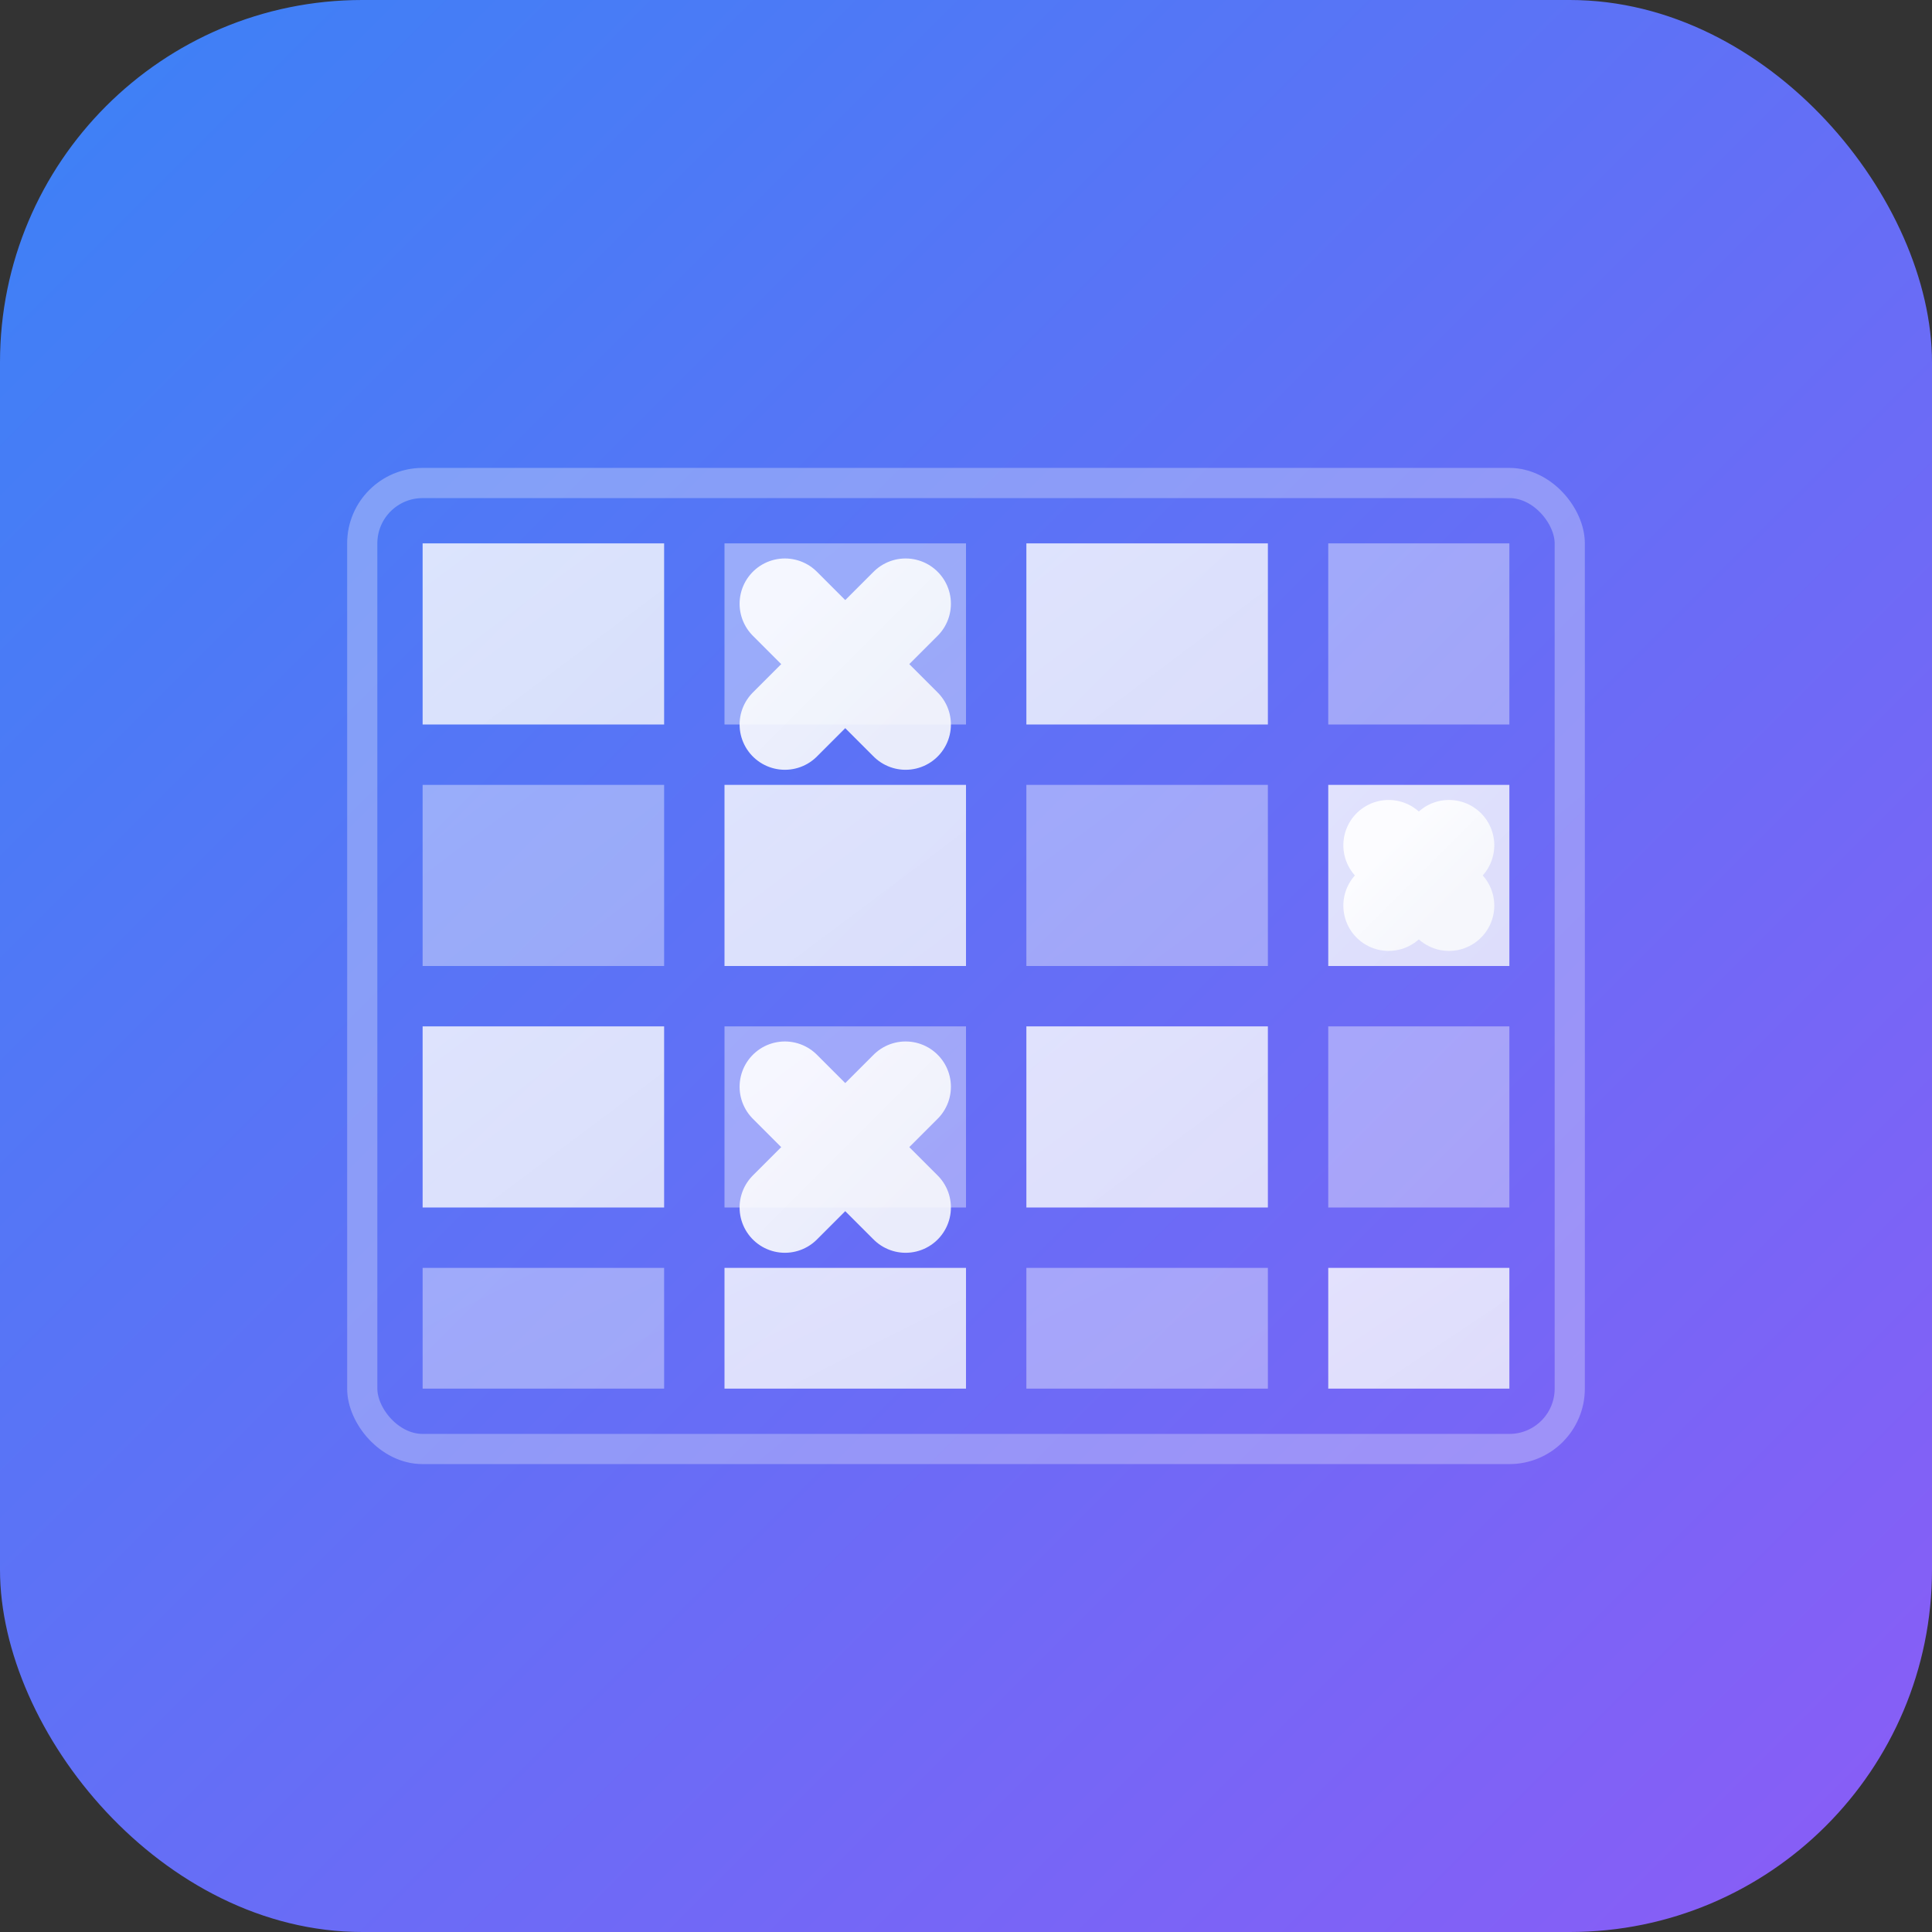<svg xmlns="http://www.w3.org/2000/svg" viewBox="0 0 32 32" width="32" height="32">
  <rect x="0" y="0" width="32" height="32" fill="#333333" stroke="none"/>
  <!-- Background circle with gradient -->
  <defs>
    <linearGradient id="bgGradient" x1="0%" y1="0%" x2="100%" y2="100%">
      <stop offset="0%" style="stop-color:#3B82F6;stop-opacity:1" />
      <stop offset="100%" style="stop-color:#8B5CF6;stop-opacity:1" />
    </linearGradient>
    <linearGradient id="iconGradient" x1="0%" y1="0%" x2="100%" y2="100%">
      <stop offset="0%" style="stop-color:#FFFFFF;stop-opacity:1" />
      <stop offset="100%" style="stop-color:#F8FAFC;stop-opacity:1" />
    </linearGradient>
  </defs>
  
  <!-- Background -->
  <rect width="32" height="32" rx="6" fill="url(#bgGradient)"/>
  
  <!-- Excel grid representation -->
  <g fill="url(#iconGradient)">
    <!-- Grid lines -->
    <rect x="6" y="8" width="20" height="16" rx="1" fill="none" stroke="url(#iconGradient)" stroke-width="0.5" opacity="0.3"/>
    
    <!-- Spreadsheet cells -->
    <rect x="7" y="9" width="4" height="3" fill="url(#iconGradient)" opacity="0.8"/>
    <rect x="12" y="9" width="4" height="3" fill="url(#iconGradient)" opacity="0.4"/>
    <rect x="17" y="9" width="4" height="3" fill="url(#iconGradient)" opacity="0.8"/>
    <rect x="22" y="9" width="3" height="3" fill="url(#iconGradient)" opacity="0.4"/>
    
    <rect x="7" y="13" width="4" height="3" fill="url(#iconGradient)" opacity="0.4"/>
    <rect x="12" y="13" width="4" height="3" fill="url(#iconGradient)" opacity="0.8"/>
    <rect x="17" y="13" width="4" height="3" fill="url(#iconGradient)" opacity="0.4"/>
    <rect x="22" y="13" width="3" height="3" fill="url(#iconGradient)" opacity="0.8"/>
    
    <rect x="7" y="17" width="4" height="3" fill="url(#iconGradient)" opacity="0.8"/>
    <rect x="12" y="17" width="4" height="3" fill="url(#iconGradient)" opacity="0.4"/>
    <rect x="17" y="17" width="4" height="3" fill="url(#iconGradient)" opacity="0.8"/>
    <rect x="22" y="17" width="3" height="3" fill="url(#iconGradient)" opacity="0.4"/>
    
    <rect x="7" y="21" width="4" height="2" fill="url(#iconGradient)" opacity="0.4"/>
    <rect x="12" y="21" width="4" height="2" fill="url(#iconGradient)" opacity="0.8"/>
    <rect x="17" y="21" width="4" height="2" fill="url(#iconGradient)" opacity="0.4"/>
    <rect x="22" y="21" width="3" height="2" fill="url(#iconGradient)" opacity="0.8"/>
  </g>
  
  <!-- Duplicate removal indicator (X mark on duplicates) -->
  <g stroke="url(#iconGradient)" stroke-width="1.5" stroke-linecap="round" opacity="0.9">
    <!-- X mark on duplicate cells -->
    <line x1="13" y1="10" x2="15" y2="12"/>
    <line x1="15" y1="10" x2="13" y2="12"/>
    
    <line x1="23" y1="14" x2="24" y2="15"/>
    <line x1="24" y1="14" x2="23" y2="15"/>
    
    <line x1="13" y1="18" x2="15" y2="20"/>
    <line x1="15" y1="18" x2="13" y2="20"/>
  </g>
</svg> 